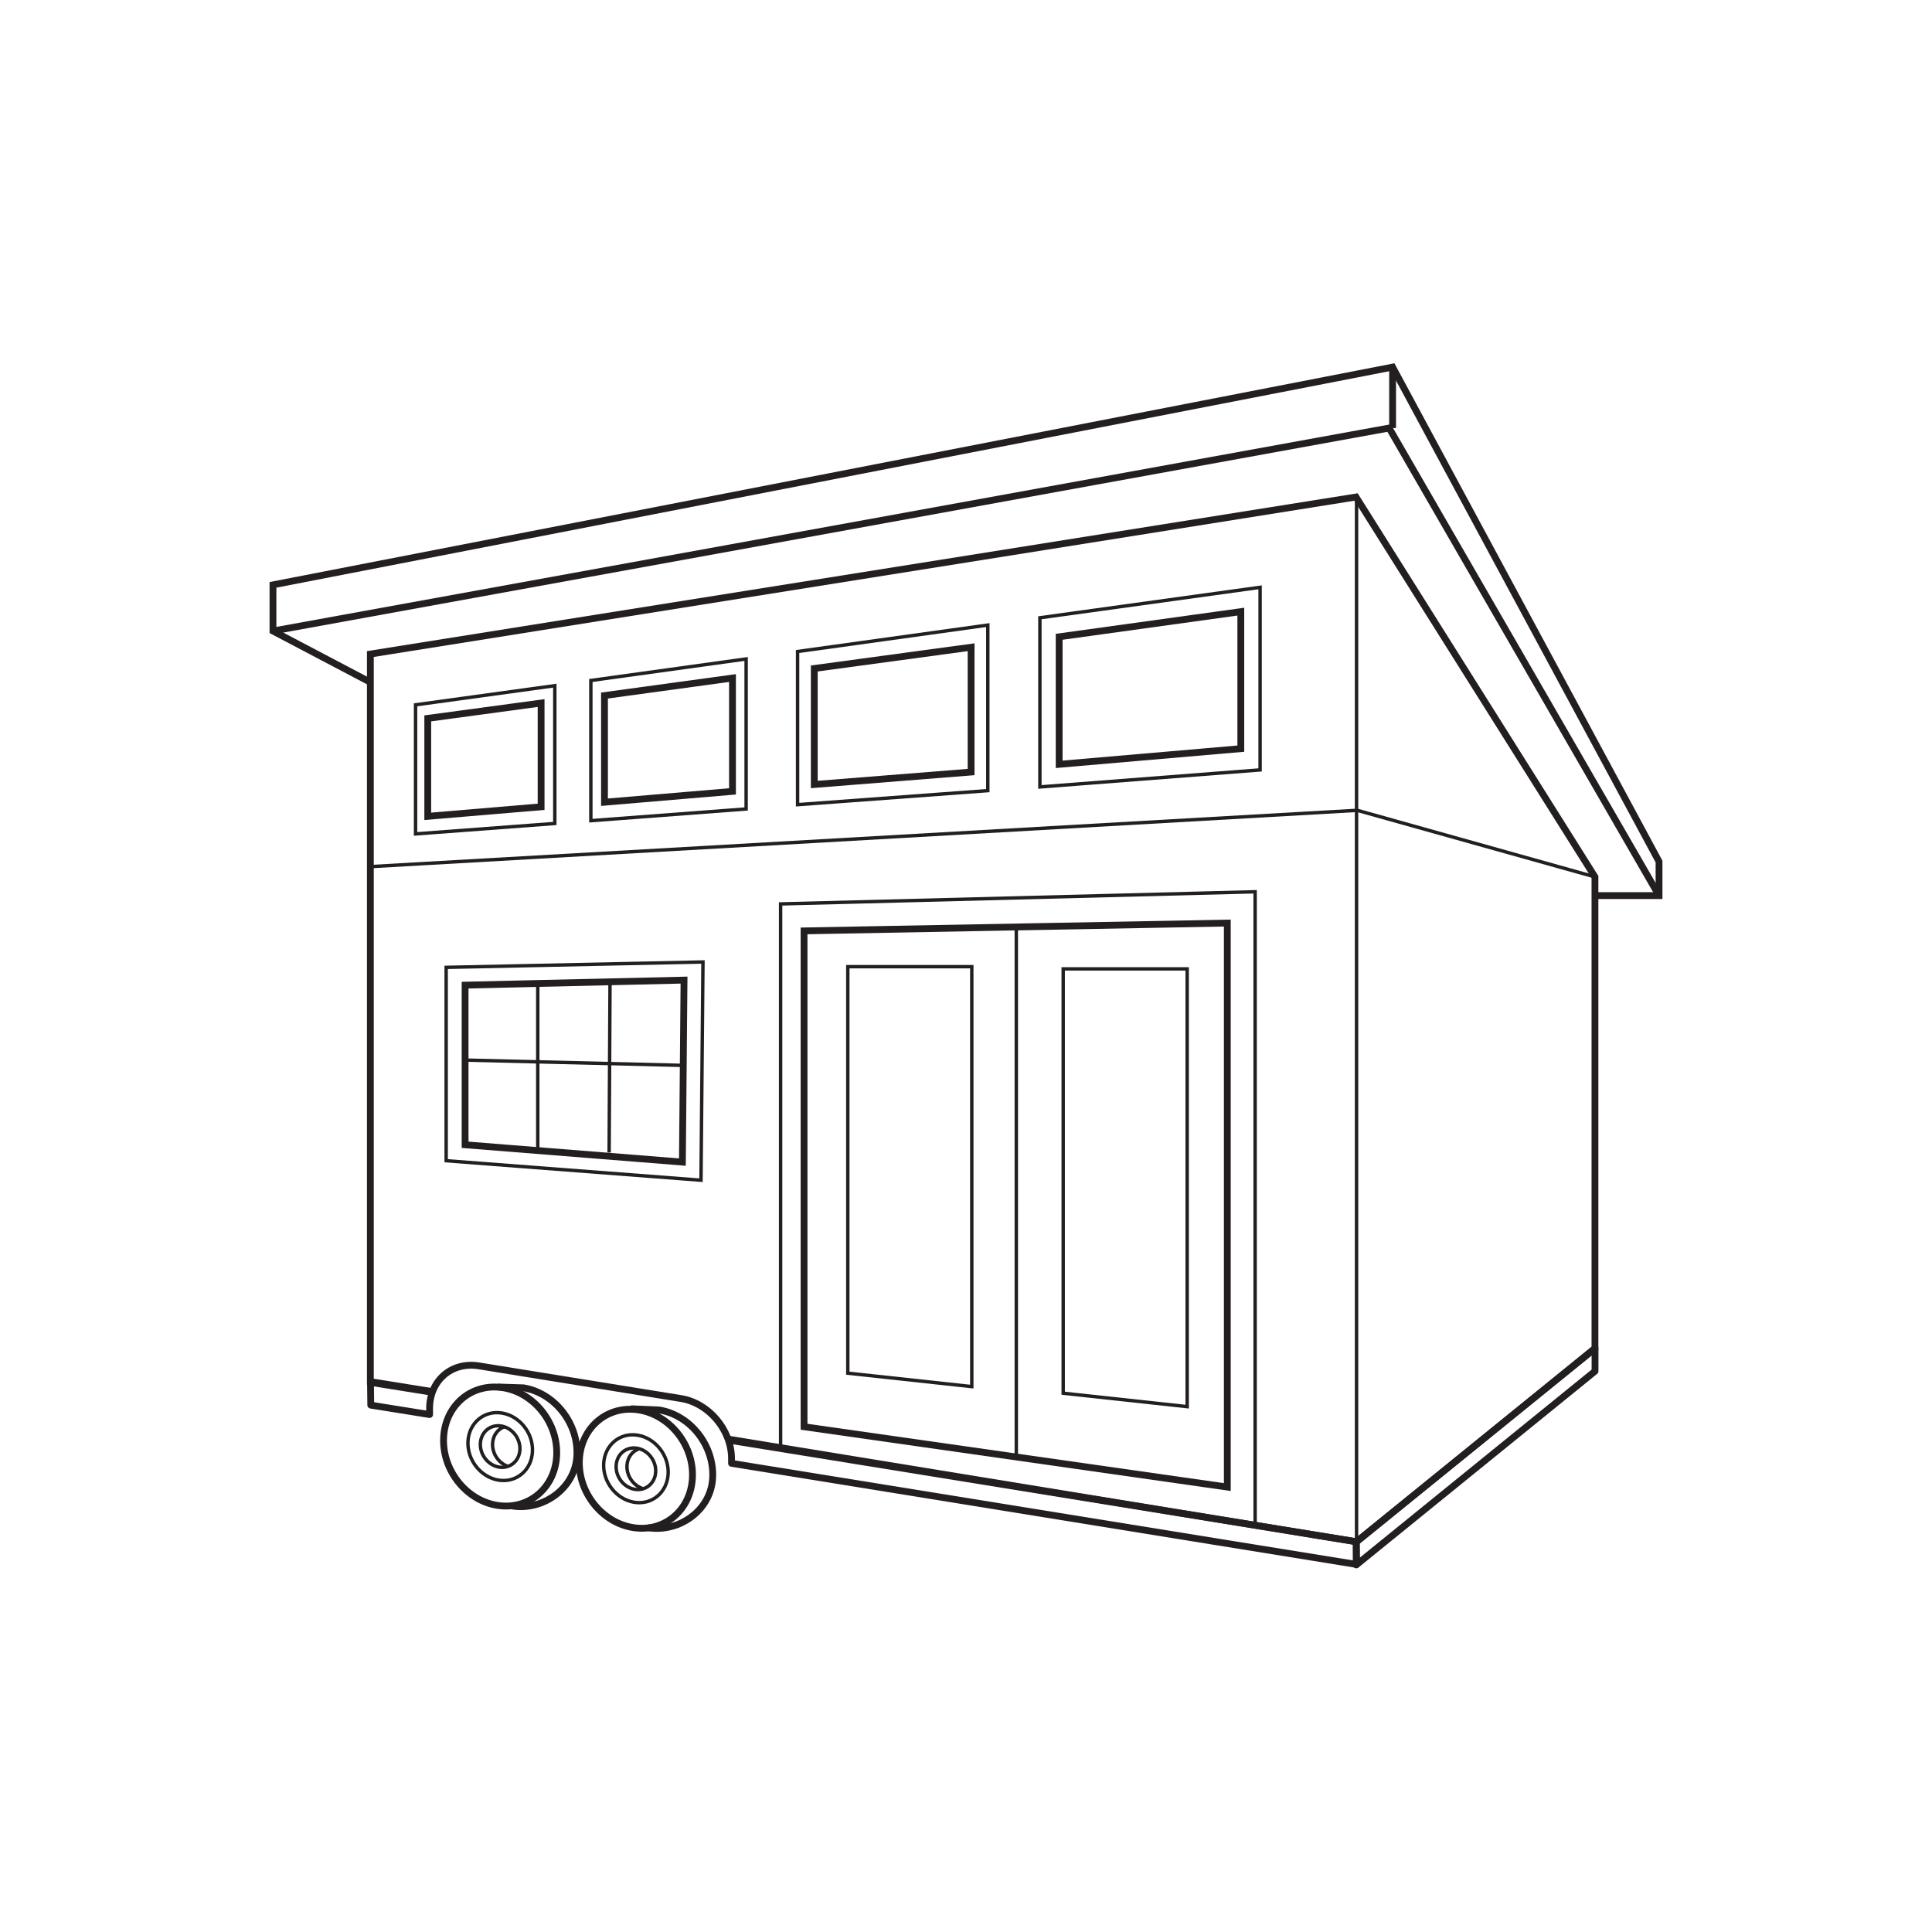 <?xml version="1.0" encoding="UTF-8"?>
<svg id="Layer_1" xmlns="http://www.w3.org/2000/svg" version="1.1" viewBox="0 0 283.46 283.46">
  <!-- Generator: Adobe Illustrator 29.0.0, SVG Export Plug-In . SVG Version: 2.1.0 Build 186)  -->
  <defs>
    <style>
      .st0, .st1, .st2 {
        fill: none;
        stroke: #231f20;
      }

      .st0, .st2 {
        stroke-miterlimit: 10;
      }

      .st1 {
        stroke-linejoin: round;
      }

      .st2 {
        stroke-width: .5px;
      }
    </style>
  </defs>
  <polyline class="st0" points="107.06 211.18 199 226.21 234.01 197.83 234.01 128.66 198.95 72.92 54.34 95.96 54.34 202.71 63.41 204.17"/>
  <polyline class="st0" points="54.34 100.1 40.05 92.58 40.05 85.81 204.32 53.86 243.41 126.41 243.41 131.4 234.07 131.4"/>
  <polyline class="st0" points="243.41 131.4 203.81 62.8 40.05 92.58"/>
  <line class="st0" x1="204.32" y1="53.86" x2="204.32" y2="62.8"/>
  <polyline class="st2" points="54.51 127.14 199.14 118.89 234.01 128.66"/>
  <line class="st2" x1="199.03" y1="73.03" x2="199.03" y2="226.19"/>
  <polyline class="st2" points="114.53 212.44 114.53 132.62 184.15 130.84 184.15 223.57"/>
  <polygon class="st0" points="180.07 218.18 117.97 209.33 117.97 136.58 180.07 135.43 180.07 218.18"/>
  <polygon class="st2" points="142.58 203.44 124.39 201.47 124.39 141.83 142.58 141.83 142.58 203.44"/>
  <polygon class="st2" points="174.18 206.38 155.99 204.41 155.99 142.15 174.18 142.15 174.18 206.38"/>
  <line class="st2" x1="149.11" y1="136.41" x2="149.11" y2="213.75"/>
  <polygon class="st0" points="182.05 109.84 155.4 112.14 155.4 93.43 182.05 89.74 182.05 109.84"/>
  <polygon class="st2" points="184.88 112.96 152.57 115.46 152.57 90.64 184.88 86.17 184.88 112.96"/>
  <polygon class="st0" points="142.48 113.27 119.47 115.1 119.47 98.08 142.48 94.96 142.48 113.27"/>
  <polygon class="st2" points="144.93 116 117.02 118.06 117.02 95.59 144.93 91.71 144.93 116"/>
  <polygon class="st0" points="107.47 116.11 88.69 117.7 88.69 102.05 107.47 99.48 107.47 116.11"/>
  <polygon class="st2" points="109.47 118.69 86.69 120.41 86.69 99.84 109.47 96.68 109.47 118.69"/>
  <polygon class="st0" points="79.39 118.37 62.76 119.77 62.76 105.4 79.39 103.15 79.39 118.37"/>
  <polygon class="st2" points="81.4 120.82 60.97 122.35 60.97 103.41 81.4 100.6 81.4 120.82"/>
  <polygon class="st2" points="102.85 173.16 65.46 170.3 65.46 141.93 103.14 141.14 102.85 173.16"/>
  <polygon class="st0" points="100.12 170.5 68.24 167.96 68.24 144.54 100.36 143.8 100.12 170.5"/>
  <line class="st2" x1="68.53" y1="155.54" x2="100.17" y2="156.31"/>
  <line class="st2" x1="89.5" y1="144.42" x2="89.37" y2="169.09"/>
  <line class="st2" x1="78.9" y1="144.42" x2="78.9" y2="168.96"/>
  <path class="st0" d="M65.09,210.88c-.25,4.76,3.26,9.23,7.84,9.98s8.49-2.51,8.74-7.27c.25-4.76-3.26-9.23-7.84-9.98-4.58-.75-8.49,2.51-8.74,7.27Z"/>
  <path class="st2" d="M68.66,211.47c-.14,2.72,1.86,5.26,4.47,5.69s4.84-1.43,4.99-4.15-1.86-5.26-4.47-5.69-4.84,1.43-4.99,4.15Z"/>
  <path class="st2" d="M70.48,211.76c-.09,1.67,1.14,3.23,2.74,3.49s2.97-.88,3.06-2.54-1.14-3.23-2.74-3.49-2.97.88-3.06,2.54Z"/>
  <path class="st2" d="M73.98,209.34c-.96.35-1.65,1.26-1.71,2.43-.08,1.46.85,2.84,2.16,3.34"/>
  <path class="st0" d="M85.01,214.14c-.25,4.76,3.26,9.23,7.84,9.98s8.49-2.51,8.74-7.27-3.26-9.23-7.84-9.98-8.49,2.51-8.74,7.27Z"/>
  <path class="st0" d="M75.11,220.95c4.58.75,9.28-2.59,9.53-7.35.25-4.76-3.26-9.23-7.84-9.98l-3.77-.12"/>
  <path class="st0" d="M92.56,206.69l4.16.18c4.58.75,8.09,5.22,7.84,9.98-.25,4.76-4.93,8.04-9.51,7.29"/>
  <path class="st2" d="M88.57,214.72c-.14,2.72,1.86,5.26,4.47,5.69s4.84-1.43,4.99-4.15c.14-2.72-1.86-5.26-4.47-5.69s-4.84,1.43-4.99,4.15Z"/>
  <path class="st2" d="M90.4,215.02c-.09,1.67,1.14,3.23,2.74,3.49s2.97-.88,3.06-2.54-1.14-3.23-2.74-3.49-2.97.88-3.06,2.54Z"/>
  <path class="st2" d="M93.8,212.56c-1.01.32-1.75,1.25-1.81,2.46-.08,1.54.96,2.99,2.39,3.41"/>
  <path class="st1" d="M63.33,204.26l-8.97-1.44.04,3.34,8.63,1.38h0s0-.78,0-.78c-.05-4.17,3.2-7.02,7.24-6.36l29.64,4.79c4.05.65,7.37,4.56,7.42,8.73v.78s91.7,14.83,91.7,14.83l-.04-3.34-92.1-14.9"/>
  <polygon class="st1" points="234.02 201.18 198.99 229.6 198.99 226.25 234.02 197.83 234.02 201.18"/>
</svg>